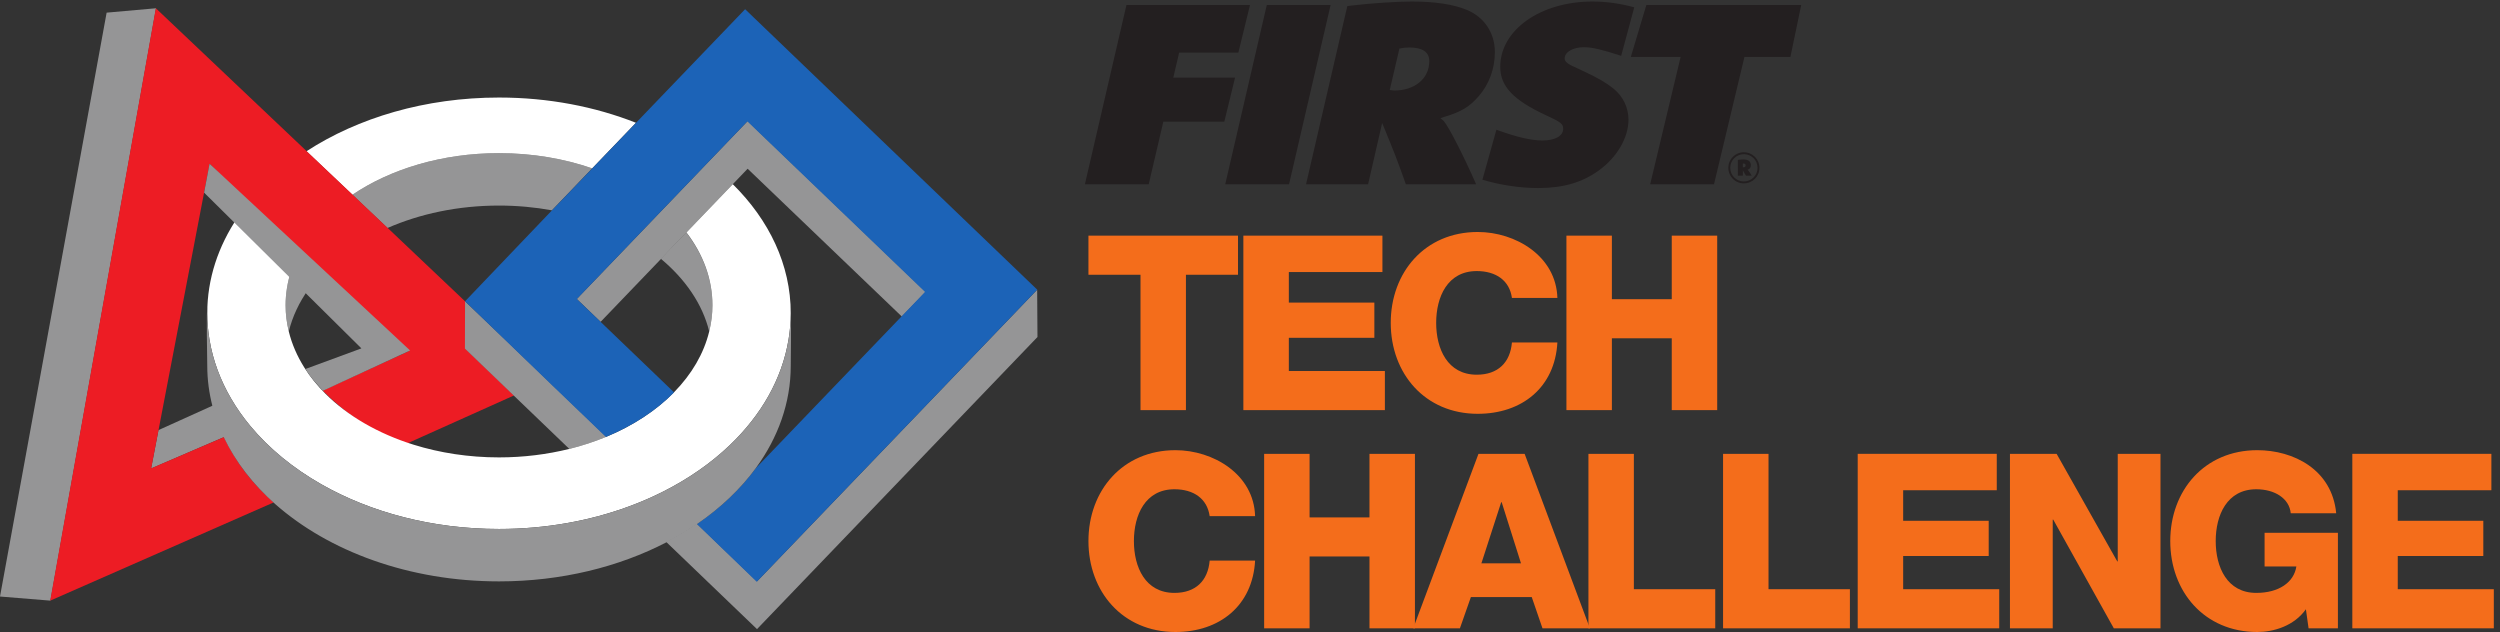 <?xml version="1.0" encoding="UTF-8" standalone="no"?>
<!-- Created with Inkscape (http://www.inkscape.org/) -->

<svg
   version="1.1"
   id="svg1"
   width="238.133"
   height="60.2"
   viewBox="0 0 238.133 60.2"
   sodipodi:docname="FIRSTTech_iconHorz_CMYK.eps"
   xmlns:inkscape="http://www.inkscape.org/namespaces/inkscape"
   xmlns:sodipodi="http://sodipodi.sourceforge.net/DTD/sodipodi-0.dtd"
   xmlns="http://www.w3.org/2000/svg"
   xmlns:svg="http://www.w3.org/2000/svg">
  <rect x="0" y="0" width="238.133" height="60.2" fill="#333333" stroke="none"/>
  <defs
     id="defs1" />
  <sodipodi:namedview
     id="namedview1"
     pagecolor="#ffffff"
     bordercolor="#000000"
     borderopacity="0.25"
     inkscape:showpageshadow="2"
     inkscape:pageopacity="0.0"
     inkscape:pagecheckerboard="0"
     inkscape:deskcolor="#d1d1d1">
    <inkscape:page
       x="0"
       y="0"
       inkscape:label="1"
       id="page1"
       width="238.133"
       height="60.2"
       margin="0"
       bleed="0" />
  </sodipodi:namedview>
  <g
     id="g1"
     inkscape:groupmode="layer"
     inkscape:label="1">
    <g
       id="group-R5">
      <path
         id="path2"
         d="m 886.641,255.859 h -37.286 v -96.953 h -32.539 v 96.953 h -37.285 v 28.008 h 107.11 v -28.008"
         style="fill:#f46d1b;fill-opacity:1;fill-rule:nonzero;stroke:none"
         transform="matrix(0.133,0,0,-0.133,0,60.2)" />
      <path
         id="path3"
         d="m 890.488,283.867 h 99.59 v -26.074 h -67.031 v -21.875 h 61.25 v -25.215 h -61.25 v -23.789 h 68.789 V 158.906 H 890.488 v 124.961"
         style="fill:#f46d1b;fill-opacity:1;fill-rule:nonzero;stroke:none"
         transform="matrix(0.133,0,0,-0.133,0,60.2)" />
      <path
         id="path4"
         d="m 1082.83,239.238 c -1.74,12.598 -11.54,19.258 -25.19,19.258 -21,0 -29.07,-18.555 -29.07,-37.109 0,-18.555 8.07,-37.11 29.07,-37.11 15.21,0 23.98,8.75 25.19,23.106 h 32.56 c -1.76,-32.207 -25.37,-51.113 -57.05,-51.113 -37.81,0 -62.305,28.886 -62.305,65.117 0,36.23 24.495,65.097 62.305,65.097 26.95,0 56.17,-17.148 57.05,-47.246 h -32.56"
         style="fill:#f46d1b;fill-opacity:1;fill-rule:nonzero;stroke:none"
         transform="matrix(0.133,0,0,-0.133,0,60.2)" />
      <path
         id="path5"
         d="m 1121.86,283.867 h 32.55 v -45.508 h 42.88 v 45.508 h 32.55 V 158.906 h -32.55 v 51.446 h -42.88 v -51.446 h -32.55 v 124.961"
         style="fill:#f46d1b;fill-opacity:1;fill-rule:nonzero;stroke:none"
         transform="matrix(0.133,0,0,-0.133,0,60.2)" />
      <path
         id="path6"
         d="m 866.348,82.969 c -1.758,12.598 -11.563,19.258 -25.215,19.258 -20.996,0 -29.043,-18.555 -29.043,-37.11 0,-18.555 8.047,-37.109 29.043,-37.109 15.234,0 23.984,8.75 25.215,23.105 h 32.539 C 897.148,18.906 873.516,0 841.836,0 c -37.793,0 -62.305,28.887 -62.305,65.117 0,36.231 24.512,65.098 62.305,65.098 26.953,0 56.191,-17.149 57.051,-47.246 h -32.539"
         style="fill:#f46d1b;fill-opacity:1;fill-rule:nonzero;stroke:none"
         transform="matrix(0.133,0,0,-0.133,0,60.2)" />
      <path
         id="path7"
         d="M 905.371,127.598 H 937.91 V 82.09 h 42.891 v 45.508 h 32.559 V 2.637 H 980.801 V 54.082 H 937.91 V 2.637 H 905.371 V 127.598"
         style="fill:#f46d1b;fill-opacity:1;fill-rule:nonzero;stroke:none"
         transform="matrix(0.133,0,0,-0.133,0,60.2)" />
      <path
         id="path8"
         d="m 1060.96,49.18 h 28.36 l -13.83,43.77 h -0.35 z m -2.09,78.418 h 33.06 L 1138.67,2.637 h -33.96 l -7.7,22.402 h -43.57 l -7.87,-22.402 h -33.44 l 46.74,124.961"
         style="fill:#f46d1b;fill-opacity:1;fill-rule:nonzero;stroke:none"
         transform="matrix(0.133,0,0,-0.133,0,60.2)" />
      <path
         id="path9"
         d="m 1137.62,127.598 h 32.54 V 30.645 h 58.28 V 2.637 h -90.82 V 127.598"
         style="fill:#f46d1b;fill-opacity:1;fill-rule:nonzero;stroke:none"
         transform="matrix(0.133,0,0,-0.133,0,60.2)" />
      <path
         id="path10"
         d="m 1234.04,127.598 h 32.56 V 30.645 h 58.28 V 2.637 h -90.84 V 127.598"
         style="fill:#f46d1b;fill-opacity:1;fill-rule:nonzero;stroke:none"
         transform="matrix(0.133,0,0,-0.133,0,60.2)" />
      <path
         id="path11"
         d="m 1330.47,127.598 h 99.59 v -26.075 h -67.03 V 79.648 h 61.25 V 54.434 h -61.25 V 30.645 h 68.79 V 2.637 H 1330.47 V 127.598"
         style="fill:#f46d1b;fill-opacity:1;fill-rule:nonzero;stroke:none"
         transform="matrix(0.133,0,0,-0.133,0,60.2)" />
      <path
         id="path12"
         d="m 1439.51,127.598 h 33.42 l 43.42,-77.012 h 0.35 v 77.012 h 30.62 V 2.637 h -33.43 l -43.4,77.871 h -0.35 V 2.637 h -30.63 V 127.598"
         style="fill:#f46d1b;fill-opacity:1;fill-rule:nonzero;stroke:none"
         transform="matrix(0.133,0,0,-0.133,0,60.2)" />
      <path
         id="path13"
         d="m 1674.39,2.637 h -21.01 l -1.92,13.652 C 1642.89,4.199 1628.18,0 1616.62,0 c -37.79,0 -62.3,28.887 -62.3,65.117 0,36.231 24.51,65.098 62.3,65.098 25.92,0 53.56,-13.828 56.54,-45.156 h -32.55 c -1.06,10.684 -11.55,17.168 -24.67,17.168 -21.02,0 -29.07,-18.555 -29.07,-37.11 0,-18.555 8.05,-37.109 29.07,-37.109 16.09,0 26.95,7.519 28.69,18.906 h -22.76 v 24.141 h 52.52 V 2.637"
         style="fill:#f46d1b;fill-opacity:1;fill-rule:nonzero;stroke:none"
         transform="matrix(0.133,0,0,-0.133,0,60.2)" />
      <path
         id="path14"
         d="m 1684.71,127.598 h 99.59 v -26.075 h -67.05 V 79.648 h 61.27 V 54.434 h -61.27 V 30.645 h 68.79 V 2.637 H 1684.71 V 127.598"
         style="fill:#f46d1b;fill-opacity:1;fill-rule:nonzero;stroke:none"
         transform="matrix(0.133,0,0,-0.133,0,60.2)" />
      <path
         id="path15"
         d="m 357.383,305.406 c 13.086,0 25.781,-1.195 37.91,-3.41 l 28.828,30.059 c -20.164,6.98 -42.812,10.894 -66.738,10.894 -40.684,0 -77.621,-11.336 -105.016,-29.808 L 277.5,289.328 c 23.238,10.188 50.582,16.078 79.883,16.078"
         style="fill:#959596;fill-opacity:1;fill-rule:nonzero;stroke:none"
         transform="matrix(0.133,0,0,-0.133,0,60.2)" />
      <path
         id="path16"
         d="m 357.383,342.949 c 23.926,0 46.574,-3.914 66.738,-10.894 l 31.359,32.636 c -29.257,11.536 -62.628,18.086 -98.097,18.086 -52.856,0 -101.09,-14.543 -137.899,-38.484 l 32.883,-31.152 c 27.395,18.472 64.332,29.808 105.016,29.808"
         style="fill:#ffffff;fill-opacity:1;fill-rule:nonzero;stroke:none"
         transform="matrix(0.133,0,0,-0.133,0,60.2)" />
      <path
         id="path17"
         d="m 206.832,215.234 c 2.637,10.774 7.504,20.996 14.219,30.442 l -12.633,12.765 c -2.5,-7.851 -3.887,-16.031 -3.887,-24.449 0,-6.394 0.801,-12.664 2.301,-18.758"
         style="fill:#959596;fill-opacity:1;fill-rule:nonzero;stroke:none"
         transform="matrix(0.133,0,0,-0.133,0,60.2)" />
      <path
         id="path18"
         d="m 113.496,144.59 -5.301,-27.481 52.762,22.715 c -3.328,7.004 -3.984,16.133 -5.906,23.555 L 113.496,144.59"
         style="fill:#959596;fill-opacity:1;fill-rule:nonzero;stroke:none"
         transform="matrix(0.133,0,0,-0.133,0,60.2)" />
      <path
         id="path19"
         d="M 76.367,443.574 0,25.402 36.117,22.461 111.734,446.715 76.367,443.574"
         style="fill:#959596;fill-opacity:1;fill-rule:nonzero;stroke:none"
         transform="matrix(0.133,0,0,-0.133,0,60.2)" />
      <path
         id="path20"
         d="m 333.164,202.941 v 33.805 L 277.695,289.328 252.574,313.141 219.68,344.293 111.605,446.719 35.969,22.461 196.016,92.812 C 180.082,106.895 168.789,121.906 160.402,139.59 l -52.101,-22.363 5.226,27.351 33.758,175.969 2.817,14.762 27.878,-28.067 35.868,-36.121 15.39,-15.516 63.313,-54.531 -61.453,-28.172 c 15.965,-15.949 34.871,-29.98 60.351,-37.922 l 76.676,34.434 -34.961,33.527"
         style="fill:#ed1c24;fill-opacity:1;fill-rule:nonzero;stroke:none"
         transform="matrix(0.133,0,0,-0.133,0,60.2)" />
      <path
         id="path21"
         d="m 507.93,215.234 c 1.496,6.094 2.316,12.364 2.316,18.758 0,18.899 -6.906,36.715 -18.801,52.211 l -18.203,-18.859 c 17.492,-14.551 29.903,-32.461 34.688,-52.11"
         style="fill:#959596;fill-opacity:1;fill-rule:nonzero;stroke:none"
         transform="matrix(0.133,0,0,-0.133,0,60.2)" />
      <path
         id="path22"
         d="m 542.16,36.25 -43.144,41.445 c -6.907,-4.715 -14.278,-9.082 -21.993,-13.094 L 542.16,2.062 743.027,211.27 742.805,245.156 542.16,36.25"
         style="fill:#959596;fill-opacity:1;fill-rule:nonzero;stroke:none"
         transform="matrix(0.133,0,0,-0.133,0,60.2)" />
      <path
         id="path23"
         d="m 395.781,176.758 -35.527,34.121 -27.188,25.969 -0.097,-33.907 38.222,-36.718 36.543,-35.102 c 9.289,2.309 18.164,5.238 26.524,8.703 l -38.477,36.934"
         style="fill:#959596;fill-opacity:1;fill-rule:nonzero;stroke:none"
         transform="matrix(0.133,0,0,-0.133,0,60.2)" />
      <path
         id="path24"
         d="m 535.449,365.961 -28.594,-29.77 -31.542,-32.867 -21.504,-22.386 -40.743,-42.43 17.071,-16.391 43.351,45.149 18.133,18.879 33.203,34.578 10.625,11.062 110.449,-105.875 17.09,17.735 -127.539,122.316"
         style="fill:#959596;fill-opacity:1;fill-rule:nonzero;stroke:none"
         transform="matrix(0.133,0,0,-0.133,0,60.2)" />
      <path
         id="path25"
         d="m 524.824,320.723 -33.203,-34.578 c 11.875,-15.489 18.625,-33.254 18.625,-52.153 0,-6.394 -0.82,-12.664 -2.316,-18.758 -3.867,-15.898 -12.578,-30.617 -25.008,-43.359 -12.727,-13.047 -29.336,-24.012 -48.664,-32.051 -8.36,-3.465 -17.235,-6.394 -26.524,-8.703 -15.761,-3.902 -32.695,-6.07 -50.351,-6.07 -21.727,0 -42.379,3.242 -61.094,9.07 -25.492,7.942 -47.351,20.695 -63.324,36.641 -5.832,5.812 -10.863,12.062 -15.02,18.652 -5.117,8.137 -8.902,16.777 -11.113,25.82 -1.5,6.094 -2.301,12.364 -2.301,18.758 0,8.418 1.387,16.598 3.887,24.449 l -38.141,38.61 c -13.968,-20.703 -21.847,-44.043 -21.847,-68.77 0,-6.355 0.59,-12.625 1.593,-18.769 2.45,-14.942 7.809,-29.207 15.602,-42.52 3.906,-6.687 8.449,-13.125 13.555,-19.289 13.422,-16.187 30.722,-30.398 51,-41.922 35.215,-20.039 79.312,-31.992 127.203,-31.992 33.515,0 65.156,5.84 93.203,16.203 8.516,3.144 16.691,6.707 24.504,10.653 18.086,9.152 34.129,20.332 47.527,33.125 22.481,21.464 37.481,47.414 42.129,75.742 1.016,6.144 1.582,12.414 1.582,18.769 0,34.672 -15.43,66.664 -41.504,92.442"
         style="fill:#ffffff;fill-opacity:1;fill-rule:nonzero;stroke:none"
         transform="matrix(0.133,0,0,-0.133,0,60.2)" />
      <path
         id="path26"
         d="m 395.605,176.504 38.34,-36.816 c 19.297,8.046 36.055,18.898 48.801,31.933 l -52.57,50.469 -17.059,16.387 40.516,42.203 21.484,22.386 31.563,32.875 28.593,29.774 L 662.512,243.551 645.43,225.762 541.191,117.219 C 530.215,102.18 515.977,88.828 499.141,77.305 l 42.832,-41.328 200.871,209.199 -209.199,200.859 -78.352,-81.59 -31.348,-32.66 -28.867,-30.047 -62.012,-64.89 62.539,-60.344"
         style="fill:#1c63b7;fill-opacity:1;fill-rule:nonzero;stroke:none"
         transform="matrix(0.133,0,0,-0.133,0,60.2)" />
      <path
         id="path27"
         d="m 218.809,188.391 c 0,0 1,-1.653 1.117,-1.848 3.066,-4.871 7.285,-9.336 11.277,-13.801 l 62.488,28.891 -143.609,133.734 -3.914,-20.687 112.664,-111.555 -40.023,-14.734"
         style="fill:#959596;fill-opacity:1;fill-rule:nonzero;stroke:none"
         transform="matrix(0.133,0,0,-0.133,0,60.2)" />
      <path
         id="path28"
         d="m 566.328,228.281 c 0,-6.355 -0.566,-12.625 -1.582,-18.769 -4.648,-28.328 -19.648,-54.278 -42.129,-75.742 -13.398,-12.793 -29.441,-23.973 -47.527,-33.125 -7.813,-3.946 -15.988,-7.508 -24.504,-10.653 -28.047,-10.363 -59.688,-16.203 -93.203,-16.203 -47.891,0 -91.988,11.953 -127.203,31.992 -20.278,11.524 -37.578,25.735 -51,41.922 -5.106,6.164 -9.649,12.602 -13.555,19.289 -7.793,13.313 -13.152,27.578 -15.602,42.52 -1.003,6.144 -1.593,12.414 -1.593,18.769 0,2.004 0.156,3.985 0.254,5.949 -0.02,0.106 -0.059,0.254 -0.071,0.348 -1.019,-6.148 -0.183,-37.488 -0.183,-43.855 0,-10.067 1.347,-19.91 3.84,-29.442 1.945,-7.453 4.605,-14.687 7.937,-21.691 8.387,-17.684 20.977,-33.906 36.918,-47.988 C 235.473,57.773 293.027,36.25 357.383,36.25 c 44.668,0 86.015,10.391 119.98,28.027 7.715,4.004 15.051,8.391 21.934,13.094 16.848,11.535 31.105,25.063 42.082,40.109 15.906,21.778 24.949,46.731 24.949,73.243 0,5.597 0.488,32.101 -0.047,42.636 -0.097,1.438 0.047,-3.25 0.047,-5.078"
         style="fill:#959596;fill-opacity:1;fill-rule:nonzero;stroke:none"
         transform="matrix(0.133,0,0,-0.133,0,60.2)" />
      <path
         id="path29"
         d="m 806.75,449.039 h 88.48 l -8.332,-34.074 h -42.41 l -4.191,-17.902 h 44.242 l -7.703,-31.567 h -43.668 l -10.484,-44.851 h -45.707 l 29.773,128.394"
         style="fill:#231f20;fill-opacity:1;fill-rule:nonzero;stroke:none"
         transform="matrix(0.133,0,0,-0.133,0,60.2)" />
      <path
         id="path30"
         d="m 907.262,449.039 h 45.707 L 923.195,320.645 h -45.711 l 29.778,128.394"
         style="fill:#231f20;fill-opacity:1;fill-rule:nonzero;stroke:none"
         transform="matrix(0.133,0,0,-0.133,0,60.2)" />
      <path
         id="path31"
         d="m 998.684,387.82 c 14.676,0 24.956,8.668 24.956,20.985 0,6.547 -4.83,9.816 -14.26,9.816 -2.73,0 -4.19,-0.191 -7.13,-0.769 l -6.922,-29.641 c 1.469,-0.195 1.68,-0.391 3.356,-0.391 z m -33.754,60.446 2.933,0.386 c 14.676,1.735 32.917,2.887 42.987,2.887 16.77,0 29.77,-1.926 39.63,-5.965 12.57,-5.199 20.12,-16.554 20.12,-30.222 0,-11.743 -3.98,-22.907 -11.53,-31.571 -6.5,-7.508 -12.37,-11.164 -24.53,-14.82 l -2.94,-0.965 c 1.26,-0.961 1.68,-1.348 2.31,-1.926 3.56,-4.043 14.26,-24.832 23.28,-45.425 h -50.33 c -6.5,18.285 -8.383,23.097 -16.981,43.886 l -10.066,-43.886 h -44.45 l 29.567,127.621"
         style="fill:#231f20;fill-opacity:1;fill-rule:nonzero;stroke:none"
         transform="matrix(0.133,0,0,-0.133,0,60.2)" />
      <path
         id="path32"
         d="m 1179.11,449.039 h 110.91 l -7.75,-37.168 h -32.91 l -21.81,-91.226 h -45.71 l 21.81,91.226 h -35.68 l 11.14,37.168"
         style="fill:#231f20;fill-opacity:1;fill-rule:nonzero;stroke:none"
         transform="matrix(0.133,0,0,-0.133,0,60.2)" />
      <path
         id="path33"
         d="m 1248.64,332.805 c 0.99,0 1.55,0.476 1.55,1.383 0,0.863 -0.52,1.335 -1.51,1.335 -0.21,0 -0.26,0 -0.47,-0.043 v -2.628 c 0.17,-0.047 0.26,-0.047 0.43,-0.047 z m -4.01,5.347 c 0.56,0.043 0.65,0.082 1.77,0.172 1.12,0.086 1.59,0.129 2.07,0.129 3.66,0 5.47,-1.422 5.47,-4.137 0,-1.636 -0.69,-2.628 -2.16,-3.191 l -0.17,-0.043 c 0.13,-0.086 0.17,-0.129 0.22,-0.215 0.39,-0.344 1.68,-2.285 2.76,-4.051 h -4.18 c -0.87,1.594 -1.12,2.028 -2.2,3.836 v -3.836 h -3.58 z m 4.31,-15.472 c 5.43,0 9.79,4.351 9.79,9.738 0,5.43 -4.36,9.785 -9.79,9.785 -5.39,0 -9.74,-4.355 -9.74,-9.742 0,-5.473 4.31,-9.781 9.74,-9.781 z m 0,20.902 c 6.16,0 11.16,-4.961 11.16,-11.121 0,-6.203 -4.95,-11.16 -11.16,-11.16 -6.25,0 -11.12,4.871 -11.12,11.16 0,6.207 4.92,11.121 11.12,11.121"
         style="fill:#231f20;fill-opacity:1;fill-rule:nonzero;stroke:none"
         transform="matrix(0.133,0,0,-0.133,0,60.2)" />
      <path
         id="path34"
         d="m 1061.68,323.906 c 12.85,-3.816 26.91,-5.957 40.04,-5.957 17.82,0 31.45,4.039 43.19,12.512 13,9.238 21.39,23.48 21.39,36.379 0,8.664 -3.78,16.555 -10.49,22.14 -5.24,4.231 -10.69,7.508 -21.8,12.704 l -9.02,4.234 c -2.94,1.539 -4.4,3.078 -4.4,4.812 0,4.622 5.87,8.083 13.84,8.083 5.96,0 13.06,-1.731 26.64,-6.172 l 9.37,34.757 c -10.16,2.758 -20.05,4.141 -29.94,4.141 -37.32,0 -66.04,-20.402 -66.04,-46.777 0,-13.856 9.22,-23.676 32.29,-34.457 10.9,-5 12.79,-6.352 12.79,-9.817 0,-5.195 -5.66,-8.468 -14.89,-8.468 -8.18,0 -18.66,2.503 -32.92,7.699 l -0.02,-0.004 -10.03,-35.809"
         style="fill:#231f20;fill-opacity:1;fill-rule:nonzero;stroke:none"
         transform="matrix(0.133,0,0,-0.133,0,60.2)" />
    </g>
  </g>
</svg>
